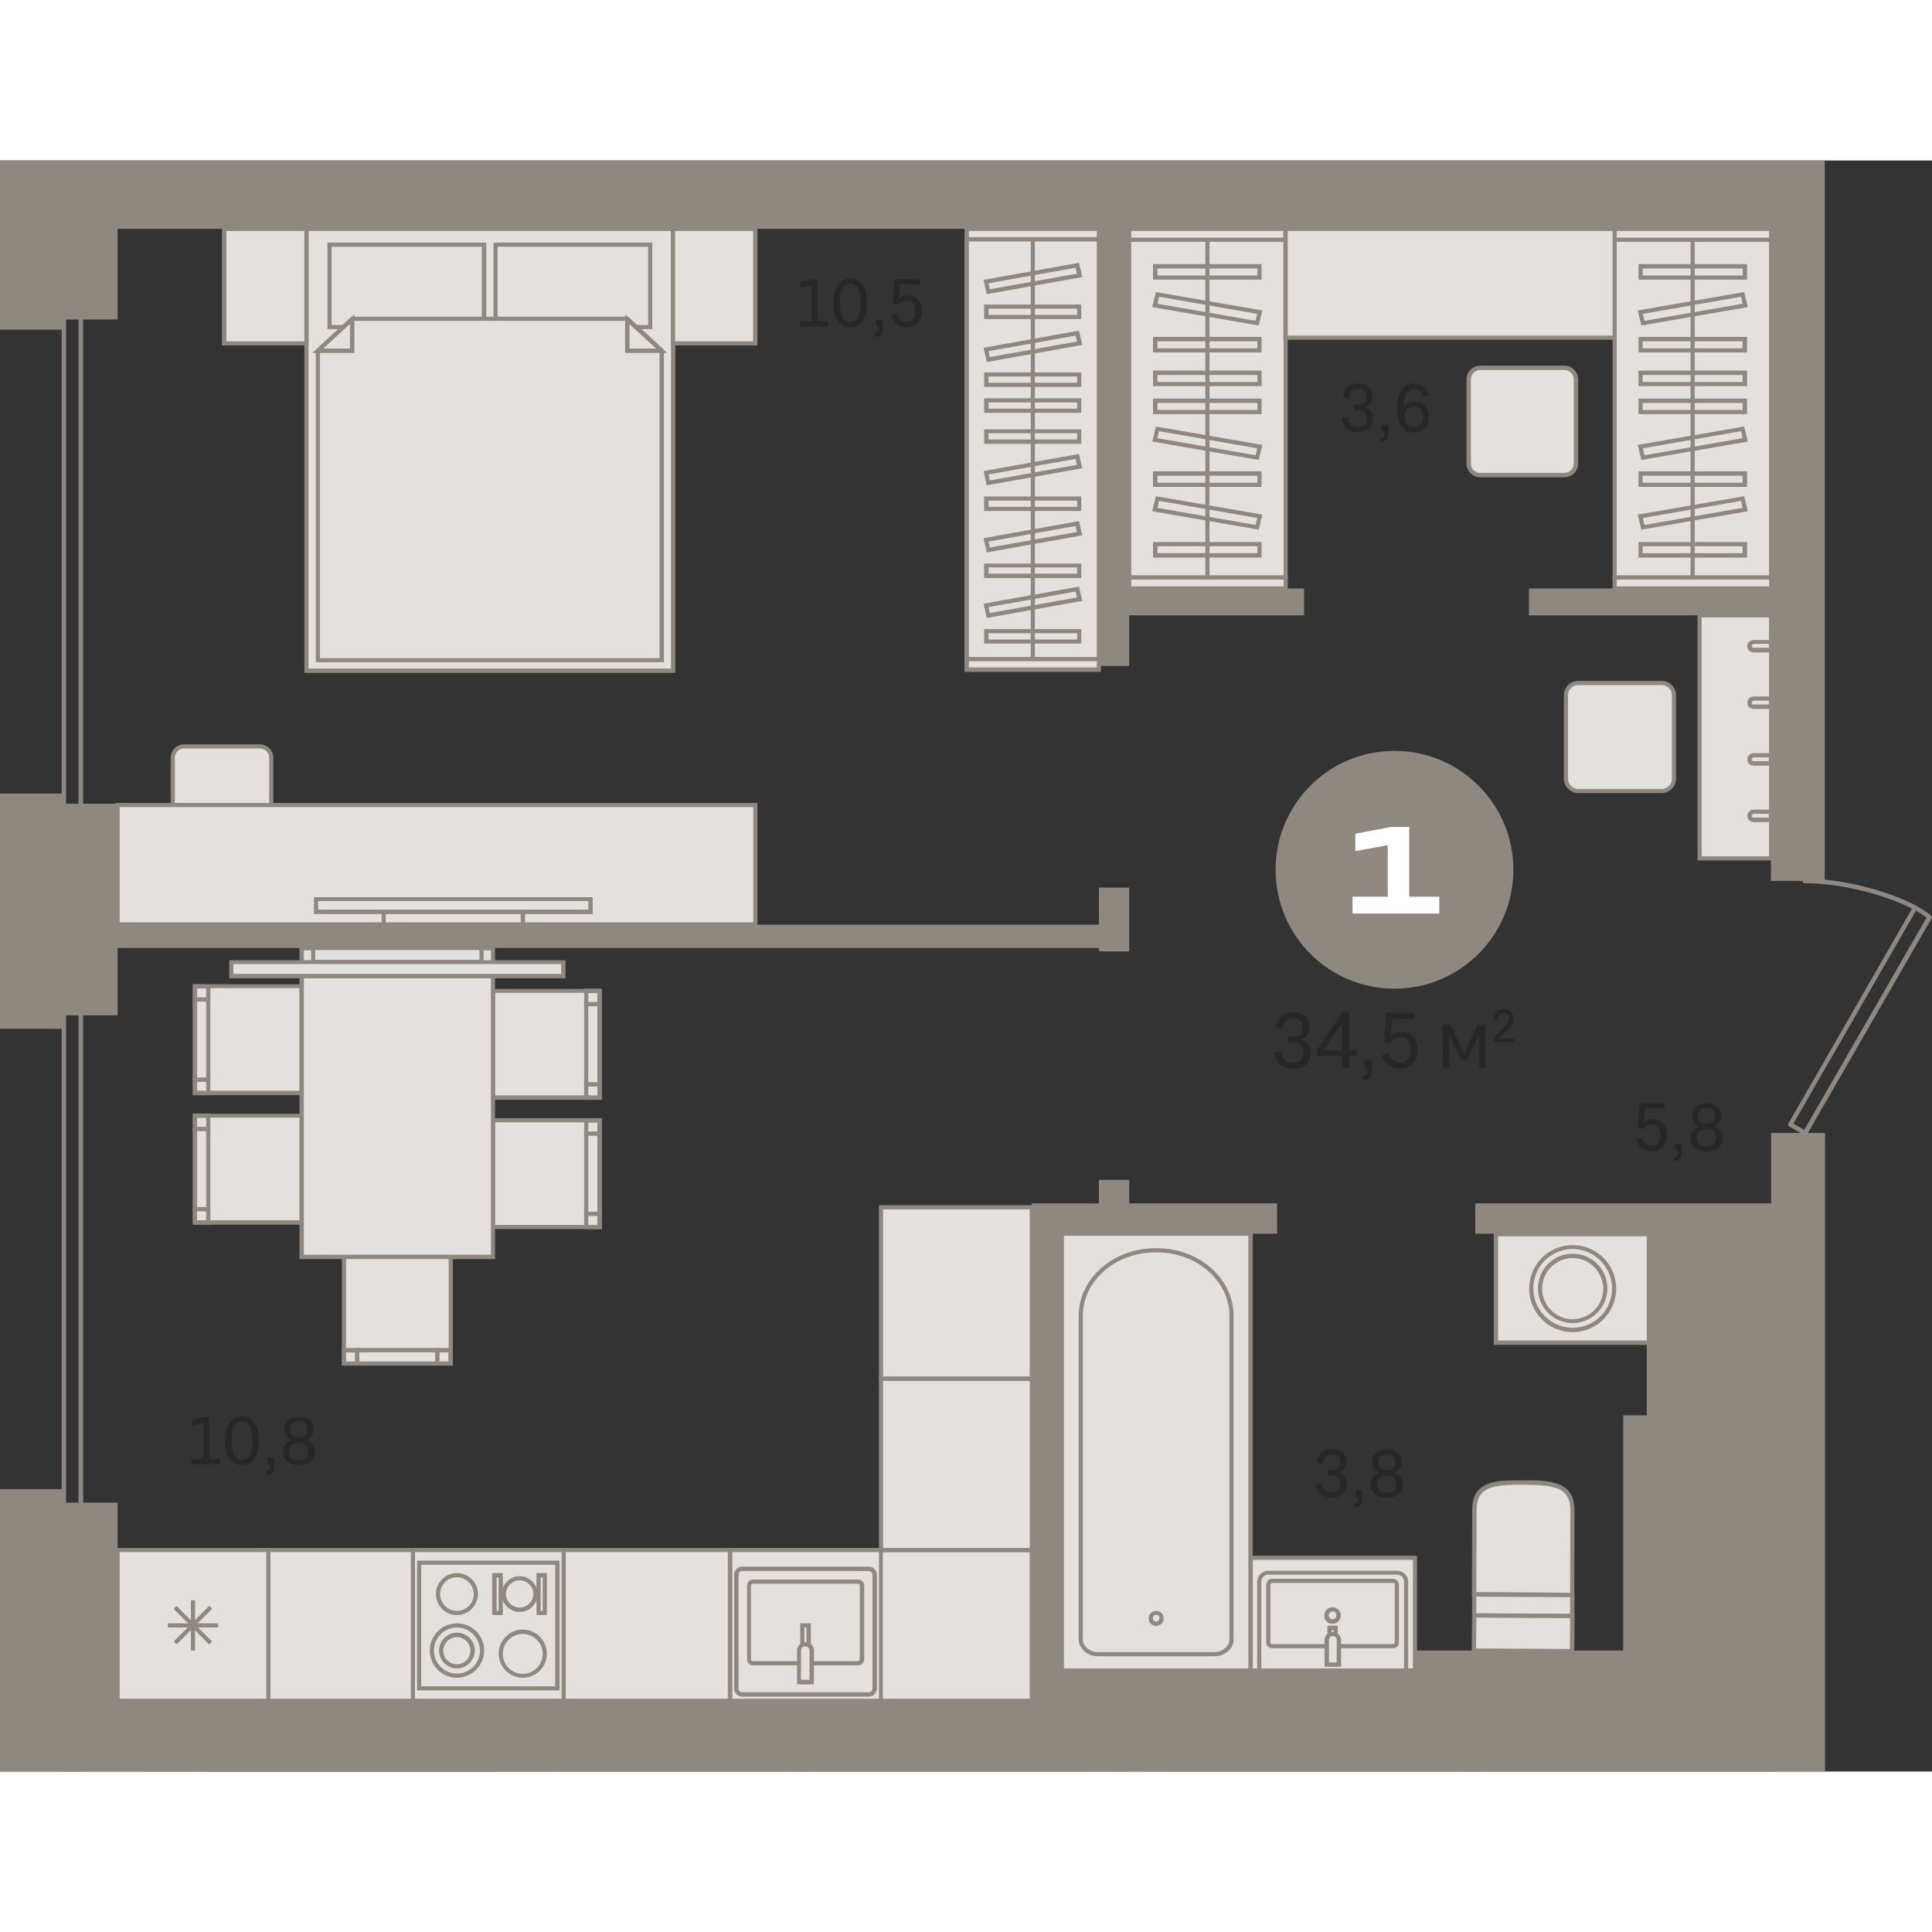 <?xml version="1.0" encoding="utf-8"?>
<!-- Generator: Adobe Illustrator 24.1.2, SVG Export Plug-In . SVG Version: 6.00 Build 0)  -->
<svg version="1.1" id="Слой_1" xmlns="http://www.w3.org/2000/svg" xmlns:xlink="http://www.w3.org/1999/xlink" x="0px" y="0px"
	 viewBox="0 0 745.8 621.9" style="enable-background:new 0 0 745.8 621.9;" xml:space="preserve" width="200" height="200">
<rect x="0" y="0" width="745.8" height="621.9" fill="#333333" stroke="none"/>
<g>
	<path style="fill-rule:evenodd;clip-rule:evenodd;fill:#E3E0DD;" d="M571.4,80.1h32.5c2.4,0,4.5,2,4.5,4.4v32.5
		c0,2.4-2,4.5-4.5,4.5h-32.5c-2.4,0-4.4-2-4.4-4.5V84.5C566.9,82.1,568.9,80.1,571.4,80.1z"/>
	<path style="fill-rule:evenodd;clip-rule:evenodd;fill:#8F8880;" d="M571.4,80.9c-2,0-3.6,1.6-3.6,3.6v32.5c0,2,1.6,3.6,3.6,3.6
		h32.5c2,0,3.6-1.6,3.6-3.6V84.5c0-2-1.6-3.6-3.6-3.6H571.4L571.4,80.9z M603.9,122.3h-32.5c-2.9,0-5.3-2.4-5.3-5.3V84.5
		c0-2.9,2.4-5.3,5.3-5.3h32.5c2.9,0,5.3,2.4,5.3,5.3v32.5C609.2,120,606.8,122.3,603.9,122.3z"/>
	<path style="fill-rule:evenodd;clip-rule:evenodd;fill:#E3E0DD;" d="M641.5,201.7h-32.3c-2.6,0-4.7,2.1-4.7,4.7v32.3
		c0,2.6,2.1,4.7,4.7,4.7h32.3c2.6,0,4.7-2.1,4.7-4.7v-32.3C646.2,203.8,644.1,201.7,641.5,201.7z"/>
	<path style="fill-rule:evenodd;clip-rule:evenodd;fill:#8F8880;" d="M609.2,202.5c-2.1,0-3.9,1.7-3.9,3.9v32.3
		c0,2.1,1.7,3.9,3.9,3.9h32.3c2.1,0,3.9-1.7,3.9-3.9v-32.3c0-2.1-1.7-3.9-3.9-3.9H609.2L609.2,202.5z M641.5,244.2h-32.3
		c-3,0-5.5-2.5-5.5-5.5v-32.3c0-3,2.5-5.5,5.5-5.5h32.3c3,0,5.5,2.5,5.5,5.5v32.3C647,241.7,644.5,244.2,641.5,244.2z"/>
	<rect x="482.7" y="539.4" style="fill-rule:evenodd;clip-rule:evenodd;fill:#E3E0DD;" width="63.4" height="43.6"/>
	<path style="fill-rule:evenodd;clip-rule:evenodd;fill:#8F8880;" d="M483.6,582.1h61.8v-41.9h-61.8V582.1L483.6,582.1z M547,583.8
		h-65v-45.2h65V583.8z"/>
	<path style="fill-rule:evenodd;clip-rule:evenodd;fill:#8F8880;" d="M692.3,371.8l4.2,2.4l47.2-81.9c-1.1-0.9-2.5-1.8-4.1-2.7
		L692.3,371.8L692.3,371.8z M696.9,376.3c-0.1,0-0.3,0-0.4-0.1l-5.8-3.3c-0.2-0.1-0.4-0.3-0.4-0.5c-0.1-0.2,0-0.5,0.1-0.7l47.7-82.9
		c-10.1-5.2-27-9.8-41.4-9.8c-0.5,0-0.9-0.4-0.9-0.9c0-0.5,0.4-0.9,0.9-0.9h0c14.9,0,32.6,5,42.9,10.4c0.1,0,0.1,0,0.1,0.1
		c0,0,0.1,0,0.1,0.1c2.3,1.2,4.2,2.5,5.6,3.7c0.3,0.3,0.4,0.7,0.2,1.1l-48,83.3C697.5,376.1,697.2,376.3,696.9,376.3z"/>
	<path style="fill-rule:evenodd;clip-rule:evenodd;fill:#E3E0DD;" d="M606.9,553.7l-37.8-0.2l0.1-32.6c0-10.3,8.4-10.6,18.8-10.5
		l0.4,0c10.3,0,18.7,0.3,18.7,10.7L606.9,553.7z"/>
	<path style="fill-rule:evenodd;clip-rule:evenodd;fill:#8F8880;" d="M569.9,552.7l36.2,0.2l0.1-31.8c0-9.1-6.7-9.8-17.9-9.9H588
		c-5.4,0-9.8,0.1-13,1.3c-3.4,1.4-5,4-5,8.4L569.9,552.7L569.9,552.7z M607.7,554.5l-39.5-0.2l0.1-33.5c0-5.1,2-8.3,6-9.9
		c3.4-1.4,8-1.4,13.6-1.4h0.4c9.6,0,19.5,0.1,19.5,11.5L607.7,554.5z"/>
	
		<rect x="577.2" y="545.5" transform="matrix(4.286985e-03 -1 1 4.286985e-03 21.018 1149.987)" style="fill-rule:evenodd;clip-rule:evenodd;fill:#E3E0DD;" width="21.6" height="37.8"/>
	<path style="fill-rule:evenodd;clip-rule:evenodd;fill:#8F8880;" d="M569.8,574.4l36.2,0.2l0.1-20l-36.2-0.2L569.8,574.4
		L569.8,574.4z M607.7,576.1l-39.5-0.2l0.1-23.2l39.5,0.2L607.7,576.1z"/>
	
		<rect x="581.2" y="549.6" transform="matrix(4.255269e-03 -1 1 4.255269e-03 16.966 1154.025)" style="fill-rule:evenodd;clip-rule:evenodd;fill:#E3E0DD;" width="13.5" height="37.8"/>
	<path style="fill-rule:evenodd;clip-rule:evenodd;fill:#8F8880;" d="M569.8,574.4l36.2,0.2l0.1-11.9l-36.2-0.2L569.8,574.4
		L569.8,574.4z M607.7,576.1l-39.5-0.2l0.1-15.1l39.5,0.2L607.7,576.1z"/>
	<path style="fill-rule:evenodd;clip-rule:evenodd;fill:#E3E0DD;" d="M489.6,545.2h49.7c1.9,0,3.5,1.6,3.5,3.5V583h-56.7v-34.3
		C486.1,546.7,487.7,545.2,489.6,545.2z"/>
	<path style="fill-rule:evenodd;clip-rule:evenodd;fill:#8F8880;" d="M486.9,582.1H542v-33.5c0-1.5-1.2-2.7-2.7-2.7h-49.7
		c-1.5,0-2.7,1.2-2.7,2.7V582.1L486.9,582.1z M543.6,583.8h-58.3v-35.1c0-2.4,1.9-4.3,4.3-4.3h49.7c2.4,0,4.3,1.9,4.3,4.3V583.8z"/>
	<path style="fill-rule:evenodd;clip-rule:evenodd;fill:#E3E0DD;" d="M537.8,573.5H491c-0.8,0-1.4-0.7-1.4-1.5v-22.2
		c0-0.8,0.6-1.5,1.4-1.5h46.8c0.8,0,1.4,0.7,1.4,1.5V572C539.2,572.8,538.6,573.5,537.8,573.5z"/>
	<path style="fill-rule:evenodd;clip-rule:evenodd;fill:#8F8880;" d="M491,549.2c-0.3,0-0.6,0.3-0.6,0.7V572c0,0.4,0.3,0.7,0.6,0.7
		h46.8c0.3,0,0.6-0.3,0.6-0.7v-22.2c0-0.4-0.3-0.7-0.6-0.7H491L491,549.2z M537.8,574.3H491c-1.2,0-2.2-1-2.2-2.3v-22.2
		c0-1.3,1-2.3,2.2-2.3h46.8c1.2,0,2.2,1,2.2,2.3V572C540.1,573.3,539.1,574.3,537.8,574.3z"/>
	<rect x="513.3" y="566.4" style="fill-rule:evenodd;clip-rule:evenodd;fill:#E3E0DD;" width="2.4" height="14.2"/>
	<path style="fill-rule:evenodd;clip-rule:evenodd;fill:#8F8880;" d="M514.1,579.8h0.7v-12.5h-0.7V579.8L514.1,579.8z M516.4,581.4
		h-4v-15.8h4V581.4z"/>
	<path style="fill-rule:evenodd;clip-rule:evenodd;fill:#E3E0DD;" d="M514.5,568.8L514.5,568.8c-1.3,0-2.4,1-2.4,2.3v9.5h4.7v-9.5
		C516.8,569.8,515.8,568.8,514.5,568.8z"/>
	<path style="fill-rule:evenodd;clip-rule:evenodd;fill:#8F8880;" d="M512.9,579.8h3.1v-8.7c0-0.8-0.7-1.5-1.5-1.5h0
		c-0.8,0-1.5,0.7-1.5,1.5V579.8L512.9,579.8z M517.6,581.4h-6.3v-10.3c0-1.7,1.4-3.1,3.2-3.1h0c1.7,0,3.2,1.4,3.2,3.1V581.4z"/>
	<path style="fill-rule:evenodd;clip-rule:evenodd;fill:#E3E0DD;" d="M512.1,561.7c0-1.3,1.1-2.4,2.4-2.4c1.3,0,2.4,1.1,2.4,2.4
		c0,1.3-1.1,2.4-2.4,2.4C513.1,564.1,512.1,563,512.1,561.7z"/>
	<path style="fill-rule:evenodd;clip-rule:evenodd;fill:#8F8880;" d="M514.4,560.1c-0.9,0-1.5,0.7-1.5,1.5c0,0.9,0.7,1.5,1.5,1.5
		c0.9,0,1.5-0.7,1.5-1.5C516,560.8,515.3,560.1,514.4,560.1L514.4,560.1z M514.4,564.9c-1.8,0-3.2-1.4-3.2-3.2
		c0-1.8,1.4-3.2,3.2-3.2c1.8,0,3.2,1.4,3.2,3.2C517.6,563.4,516.2,564.9,514.4,564.9z"/>
	<rect x="409.9" y="414.3" style="fill-rule:evenodd;clip-rule:evenodd;fill:#E3E0DD;" width="72.8" height="168.6"/>
	<path style="fill-rule:evenodd;clip-rule:evenodd;fill:#8F8880;" d="M410.7,582.1h71.2v-167h-71.2V582.1L410.7,582.1z M483.6,583.8
		h-74.4V413.5h74.4V583.8z"/>
	<path style="fill-rule:evenodd;clip-rule:evenodd;fill:#E3E0DD;" d="M446,420.7h0.6c15.9,0,28.8,11.3,28.8,25.3v124.8
		c0,3.2-3,5.8-6.6,5.8h-45c-3.7,0-6.6-2.6-6.6-5.8V446C417.2,432,430.1,420.7,446,420.7z"/>
	<path style="fill-rule:evenodd;clip-rule:evenodd;fill:#8F8880;" d="M446,421.5c-15.5,0-28,11-28,24.5v124.8c0,2.8,2.6,5,5.8,5h45
		c3.2,0,5.8-2.2,5.8-5V446c0-13.5-12.6-24.5-28-24.5H446L446,421.5z M468.8,577.4h-45c-4.1,0-7.4-3-7.4-6.6V446
		c0-14.4,13.3-26.1,29.6-26.1h0.6c16.3,0,29.6,11.7,29.6,26.1v124.8C476.3,574.4,472.9,577.4,468.8,577.4z"/>
	<path style="fill-rule:evenodd;clip-rule:evenodd;fill:#E3E0DD;" d="M444.2,562.7c0-1.2,1-2.1,2.1-2.1c1.2,0,2.1,1,2.1,2.1
		c0,1.2-0.9,2.1-2.1,2.1C445.2,564.8,444.2,563.9,444.2,562.7z"/>
	<path style="fill-rule:evenodd;clip-rule:evenodd;fill:#8F8880;" d="M446.3,561.4c-0.7,0-1.3,0.6-1.3,1.3c0,0.7,0.6,1.3,1.3,1.3
		c0.7,0,1.3-0.6,1.3-1.3C447.7,562,447.1,561.4,446.3,561.4L446.3,561.4z M446.3,565.7c-1.6,0-2.9-1.3-2.9-2.9
		c0-1.6,1.3-2.9,2.9-2.9s2.9,1.3,2.9,2.9C449.3,564.3,448,565.7,446.3,565.7z"/>
	<rect x="656.1" y="175.6" style="fill-rule:evenodd;clip-rule:evenodd;fill:#E3E0DD;" width="27.6" height="93.8"/>
	<path style="fill-rule:evenodd;clip-rule:evenodd;fill:#8F8880;" d="M656.9,268.6h26v-92.2h-26V268.6L656.9,268.6z M684.5,270.2
		h-29.2v-95.4h29.2V270.2z"/>
	<path style="fill-rule:evenodd;clip-rule:evenodd;fill:#E3E0DD;" d="M683.7,210.9h-6.8c-0.9,0-1.6-0.7-1.6-1.6
		c0-0.9,0.7-1.6,1.6-1.6h6.8V210.9z"/>
	<path style="fill-rule:evenodd;clip-rule:evenodd;fill:#8F8880;" d="M676.9,208.6c-0.4,0-0.7,0.3-0.7,0.7c0,0.4,0.3,0.7,0.7,0.7
		h5.9v-1.5H676.9L676.9,208.6z M684.5,211.7h-7.6c-1.3,0-2.4-1.1-2.4-2.4c0-1.3,1.1-2.4,2.4-2.4h7.6V211.7z"/>
	<path style="fill-rule:evenodd;clip-rule:evenodd;fill:#E3E0DD;" d="M683.7,232.8h-6.8c-0.9,0-1.6-0.7-1.6-1.6
		c0-0.9,0.7-1.6,1.6-1.6h6.8V232.8z"/>
	<path style="fill-rule:evenodd;clip-rule:evenodd;fill:#8F8880;" d="M676.9,230.5c-0.4,0-0.7,0.3-0.7,0.7c0,0.4,0.3,0.7,0.7,0.7
		h5.9v-1.5H676.9L676.9,230.5z M684.5,233.6h-7.6c-1.3,0-2.4-1.1-2.4-2.4c0-1.3,1.1-2.4,2.4-2.4h7.6V233.6z"/>
	<path style="fill-rule:evenodd;clip-rule:evenodd;fill:#E3E0DD;" d="M683.7,254.6h-6.8c-0.9,0-1.6-0.7-1.6-1.6
		c0-0.9,0.7-1.6,1.6-1.6h6.8V254.6z"/>
	<path style="fill-rule:evenodd;clip-rule:evenodd;fill:#8F8880;" d="M676.9,252.3c-0.4,0-0.7,0.3-0.7,0.7c0,0.4,0.3,0.7,0.7,0.7
		h5.9v-1.5H676.9L676.9,252.3z M684.5,255.4h-7.6c-1.3,0-2.4-1.1-2.4-2.4c0-1.3,1.1-2.4,2.4-2.4h7.6V255.4z"/>
	<path style="fill-rule:evenodd;clip-rule:evenodd;fill:#E3E0DD;" d="M683.7,189h-6.8c-0.9,0-1.6-0.7-1.6-1.6c0-0.9,0.7-1.6,1.6-1.6
		h6.8V189z"/>
	<path style="fill-rule:evenodd;clip-rule:evenodd;fill:#8F8880;" d="M676.9,186.7c-0.4,0-0.7,0.3-0.7,0.7c0,0.4,0.3,0.7,0.7,0.7
		h5.9v-1.5H676.9L676.9,186.7z M684.5,189.9h-7.6c-1.3,0-2.4-1.1-2.4-2.4c0-1.3,1.1-2.4,2.4-2.4h7.6V189.9z"/>
	<rect x="98.7" y="536.4" style="fill-rule:evenodd;clip-rule:evenodd;fill:#E3E0DD;" width="183.2" height="58.2"/>
	<path style="fill-rule:evenodd;clip-rule:evenodd;fill:#8F8880;" d="M99.5,593.8H281v-56.6H99.5V593.8L99.5,593.8z M282.7,595.4
		H97.9v-59.8h184.8V595.4z"/>
	<rect x="281.8" y="536.4" style="fill-rule:evenodd;clip-rule:evenodd;fill:#E3E0DD;" width="116.4" height="58.2"/>
	<path style="fill-rule:evenodd;clip-rule:evenodd;fill:#8F8880;" d="M282.7,593.8h114.8v-56.6H282.7V593.8L282.7,593.8z
		 M399.1,595.4H281v-59.8h118V595.4z"/>
	<rect x="340.1" y="470.2" style="fill-rule:evenodd;clip-rule:evenodd;fill:#E3E0DD;" width="58.2" height="66.2"/>
	<path style="fill-rule:evenodd;clip-rule:evenodd;fill:#8F8880;" d="M340.9,535.6h56.6v-64.5h-56.6V535.6L340.9,535.6z
		 M399.1,537.2h-59.8v-67.8h59.8V537.2z"/>
	<rect x="340.1" y="404.1" style="fill-rule:evenodd;clip-rule:evenodd;fill:#E3E0DD;" width="58.2" height="66.2"/>
	<path style="fill-rule:evenodd;clip-rule:evenodd;fill:#8F8880;" d="M340.9,469.4h56.6v-64.5h-56.6V469.4L340.9,469.4z
		 M399.1,471.1h-59.8v-67.8h59.8V471.1z"/>
	<rect x="281.8" y="536.4" style="fill-rule:evenodd;clip-rule:evenodd;fill:#E3E0DD;" width="58.2" height="58.2"/>
	<path style="fill-rule:evenodd;clip-rule:evenodd;fill:#8F8880;" d="M282.7,593.8h56.6v-56.6h-56.6V593.8L282.7,593.8z
		 M340.9,595.4H281v-59.8h59.8V595.4z"/>
	<path style="fill-rule:evenodd;clip-rule:evenodd;fill:#E3E0DD;" d="M335.4,543.7h-48.9c-1.2,0-2.2,1-2.2,2.2v44
		c0,1.2,1,2.2,2.2,2.2h48.9c1.2,0,2.2-1,2.2-2.2v-44C337.6,544.7,336.6,543.7,335.4,543.7z"/>
	<path style="fill-rule:evenodd;clip-rule:evenodd;fill:#8F8880;" d="M286.5,544.5c-0.8,0-1.4,0.6-1.4,1.4v44c0,0.8,0.6,1.4,1.4,1.4
		h48.9c0.8,0,1.4-0.6,1.4-1.4v-44c0-0.8-0.6-1.4-1.4-1.4H286.5L286.5,544.5z M335.4,593h-48.9c-1.7,0-3.1-1.4-3.1-3.1v-44
		c0-1.7,1.4-3.1,3.1-3.1h48.9c1.7,0,3.1,1.4,3.1,3.1v44C338.4,591.6,337.1,593,335.4,593z"/>
	<path style="fill-rule:evenodd;clip-rule:evenodd;fill:#E3E0DD;" d="M331.3,580.1h-40.6c-0.8,0-1.5-0.7-1.5-1.5v-28.5
		c0-0.8,0.7-1.5,1.5-1.5h40.6c0.8,0,1.5,0.7,1.5,1.5v28.5C332.8,579.4,332.1,580.1,331.3,580.1z"/>
	<path style="fill-rule:evenodd;clip-rule:evenodd;fill:#8F8880;" d="M290.6,549.4c-0.4,0-0.7,0.3-0.7,0.7v28.5
		c0,0.4,0.3,0.7,0.7,0.7h40.6c0.4,0,0.7-0.3,0.7-0.7v-28.5c0-0.4-0.3-0.7-0.7-0.7H290.6L290.6,549.4z M331.3,580.9h-40.6
		c-1.3,0-2.3-1-2.3-2.3v-28.5c0-1.3,1-2.3,2.3-2.3h40.6c1.3,0,2.3,1,2.3,2.3v28.5C333.6,579.8,332.5,580.9,331.3,580.9z"/>
	<rect x="309.7" y="565.5" style="fill-rule:evenodd;clip-rule:evenodd;fill:#E3E0DD;" width="2.4" height="21.8"/>
	<path style="fill-rule:evenodd;clip-rule:evenodd;fill:#8F8880;" d="M310.5,586.5h0.8v-20.2h-0.8V586.5L310.5,586.5z M313,588.2
		h-4.1v-23.5h4.1V588.2z"/>
	<path style="fill-rule:evenodd;clip-rule:evenodd;fill:#E3E0DD;" d="M311,572.8L311,572.8c-1.4,0-2.5,1.1-2.5,2.4v12.1h4.9v-12.1
		C313.4,573.9,312.3,572.8,311,572.8z"/>
	<path style="fill-rule:evenodd;clip-rule:evenodd;fill:#8F8880;" d="M309.3,586.5h3.2v-11.3c0-0.9-0.7-1.6-1.6-1.6h-0.1
		c-0.9,0-1.6,0.7-1.6,1.6V586.5L309.3,586.5z M314.2,588.2h-6.5v-13c0-1.8,1.4-3.2,3.2-3.2h0.1c1.8,0,3.2,1.4,3.2,3.2V588.2z"/>
	<rect x="159.4" y="536.4" style="fill-rule:evenodd;clip-rule:evenodd;fill:#E3E0DD;" width="58.2" height="58.2"/>
	<path style="fill-rule:evenodd;clip-rule:evenodd;fill:#8F8880;" d="M160.2,593.8h56.6v-56.6h-56.6V593.8L160.2,593.8z
		 M218.4,595.4h-59.8v-59.8h59.8V595.4z"/>
	<rect x="161.8" y="541.3" style="fill-rule:evenodd;clip-rule:evenodd;fill:#E3E0DD;" width="53.4" height="48.5"/>
	<path style="fill-rule:evenodd;clip-rule:evenodd;fill:#8F8880;" d="M162.6,589h51.7v-46.9h-51.7V589L162.6,589z M216,590.6h-55
		v-50.1h55V590.6z"/>
	<path style="fill-rule:evenodd;clip-rule:evenodd;fill:#E3E0DD;" d="M186.1,575.2c0-5.4-4.3-9.7-9.7-9.7c-5.4,0-9.7,4.3-9.7,9.7
		c0,5.4,4.3,9.7,9.7,9.7C181.7,584.9,186.1,580.6,186.1,575.2z"/>
	<path style="fill-rule:evenodd;clip-rule:evenodd;fill:#8F8880;" d="M176.4,566.3c-4.9,0-8.9,4-8.9,8.9c0,4.9,4,8.9,8.9,8.9
		c4.9,0,8.9-4,8.9-8.9C185.2,570.3,181.3,566.3,176.4,566.3L176.4,566.3z M176.4,585.7c-5.8,0-10.5-4.7-10.5-10.5
		c0-5.8,4.7-10.5,10.5-10.5c5.8,0,10.5,4.7,10.5,10.5C186.9,581,182.1,585.7,176.4,585.7z"/>
	<path style="fill-rule:evenodd;clip-rule:evenodd;fill:#E3E0DD;" d="M182.4,575.2c0-3.3-2.7-6.1-6.1-6.1c-3.3,0-6.1,2.7-6.1,6.1
		c0,3.3,2.7,6.1,6.1,6.1C179.7,581.3,182.4,578.6,182.4,575.2z"/>
	<path style="fill-rule:evenodd;clip-rule:evenodd;fill:#8F8880;" d="M176.4,570c-2.9,0-5.3,2.4-5.3,5.3c0,2.9,2.4,5.2,5.3,5.2
		c2.9,0,5.2-2.4,5.2-5.2C181.6,572.3,179.2,570,176.4,570L176.4,570z M176.4,582.1c-3.8,0-6.9-3.1-6.9-6.9c0-3.8,3.1-6.9,6.9-6.9
		c3.8,0,6.9,3.1,6.9,6.9C183.2,579,180.1,582.1,176.4,582.1z"/>
	<path style="fill-rule:evenodd;clip-rule:evenodd;fill:#E3E0DD;" d="M210.3,576.4c0-4.7-3.8-8.5-8.5-8.5c-4.7,0-8.5,3.8-8.5,8.5
		c0,4.7,3.8,8.5,8.5,8.5C206.5,584.9,210.3,581.1,210.3,576.4z"/>
	<path style="fill-rule:evenodd;clip-rule:evenodd;fill:#8F8880;" d="M201.8,568.8c-4.2,0-7.7,3.4-7.7,7.7c0,4.2,3.4,7.7,7.7,7.7
		c4.2,0,7.7-3.4,7.7-7.7C209.5,572.2,206,568.8,201.8,568.8L201.8,568.8z M201.8,585.7c-5.1,0-9.3-4.2-9.3-9.3
		c0-5.1,4.2-9.3,9.3-9.3c5.1,0,9.3,4.2,9.3,9.3C211.1,581.6,206.9,585.7,201.8,585.7z"/>
	<path style="fill-rule:evenodd;clip-rule:evenodd;fill:#E3E0DD;" d="M183.6,553.4c0-4-3.3-7.3-7.3-7.3c-4,0-7.3,3.3-7.3,7.3
		c0,4,3.3,7.3,7.3,7.3C180.4,560.7,183.6,557.4,183.6,553.4z"/>
	<path style="fill-rule:evenodd;clip-rule:evenodd;fill:#8F8880;" d="M176.4,546.9c-3.6,0-6.5,2.9-6.5,6.5c0,3.6,2.9,6.5,6.5,6.5
		c3.6,0,6.5-2.9,6.5-6.5C182.8,549.8,179.9,546.9,176.4,546.9L176.4,546.9z M176.4,561.5c-4.5,0-8.1-3.6-8.1-8.1
		c0-4.5,3.6-8.1,8.1-8.1c4.5,0,8.1,3.6,8.1,8.1C184.4,557.9,180.8,561.5,176.4,561.5z"/>
	<path style="fill-rule:evenodd;clip-rule:evenodd;fill:#E3E0DD;" d="M206.7,553.4c0-3.3-2.7-6.1-6.1-6.1c-3.3,0-6.1,2.7-6.1,6.1
		c0,3.4,2.7,6.1,6.1,6.1C204,559.5,206.7,556.7,206.7,553.4z"/>
	<path style="fill-rule:evenodd;clip-rule:evenodd;fill:#8F8880;" d="M200.6,548.1c-2.9,0-5.3,2.4-5.3,5.2c0,2.9,2.4,5.3,5.3,5.3
		c2.9,0,5.3-2.4,5.3-5.3C205.9,550.5,203.5,548.1,200.6,548.1L200.6,548.1z M200.6,560.3c-3.8,0-6.9-3.1-6.9-6.9
		c0-3.8,3.1-6.9,6.9-6.9c3.8,0,6.9,3.1,6.9,6.9C207.5,557.2,204.4,560.3,200.6,560.3z"/>
	<rect x="190.9" y="546.1" style="fill-rule:evenodd;clip-rule:evenodd;fill:#E3E0DD;" width="2.4" height="14.6"/>
	<path style="fill-rule:evenodd;clip-rule:evenodd;fill:#8F8880;" d="M191.7,559.9h0.8v-12.9h-0.8V559.9L191.7,559.9z M194.1,561.5
		h-4.1v-16.2h4.1V561.5z"/>
	<rect x="207.9" y="546.1" style="fill-rule:evenodd;clip-rule:evenodd;fill:#E3E0DD;" width="2.4" height="14.6"/>
	<path style="fill-rule:evenodd;clip-rule:evenodd;fill:#8F8880;" d="M208.7,559.9h0.8v-12.9h-0.8V559.9L208.7,559.9z M211.1,561.5
		h-4v-16.2h4V561.5z"/>
	<rect x="45.4" y="536.4" style="fill-rule:evenodd;clip-rule:evenodd;fill:#E3E0DD;" width="58.2" height="58.2"/>
	<path style="fill-rule:evenodd;clip-rule:evenodd;fill:#8F8880;" d="M46.2,593.8h56.6v-56.6H46.2V593.8L46.2,593.8z M104.4,595.4
		H44.6v-59.8h59.8V595.4z"/>
	<rect x="73.7" y="555.8" style="fill-rule:evenodd;clip-rule:evenodd;fill:#8F8880;" width="1.6" height="19.4"/>
	<rect x="64.8" y="564.7" style="fill-rule:evenodd;clip-rule:evenodd;fill:#8F8880;" width="19.4" height="1.6"/>
	
		<rect x="64.8" y="564.7" transform="matrix(0.706 -0.708 0.708 0.706 -378.485 218.874)" style="fill-rule:evenodd;clip-rule:evenodd;fill:#8F8880;" width="19.4" height="1.6"/>
	
		<rect x="73.7" y="555.8" transform="matrix(0.707 -0.707 0.707 0.707 -378.033 218.285)" style="fill-rule:evenodd;clip-rule:evenodd;fill:#8F8880;" width="1.6" height="19.4"/>
	<rect x="75.3" y="318.8" style="fill-rule:evenodd;clip-rule:evenodd;fill:#E3E0DD;" width="41.2" height="41.2"/>
	<path style="fill-rule:evenodd;clip-rule:evenodd;fill:#8F8880;" d="M76.1,359.1h39.6v-39.6H76.1V359.1L76.1,359.1z M117.3,360.8
		H74.5V318h42.8V360.8z"/>
	<rect x="75.3" y="354.8" style="fill-rule:evenodd;clip-rule:evenodd;fill:#E3E0DD;" width="5.1" height="5.1"/>
	<path style="fill-rule:evenodd;clip-rule:evenodd;fill:#8F8880;" d="M76.1,359.1h3.5v-3.5h-3.5V359.1L76.1,359.1z M81.2,360.8h-6.8
		V354h6.8V360.8z"/>
	<rect x="75.3" y="318.8" style="fill-rule:evenodd;clip-rule:evenodd;fill:#E3E0DD;" width="5.1" height="5.1"/>
	<path style="fill-rule:evenodd;clip-rule:evenodd;fill:#8F8880;" d="M76.1,323.1h3.5v-3.5h-3.5V323.1L76.1,323.1z M81.2,324.7h-6.8
		V318h6.8V324.7z"/>
	<rect x="75.3" y="323.9" style="fill-rule:evenodd;clip-rule:evenodd;fill:#E3E0DD;" width="5.1" height="30.9"/>
	<path style="fill-rule:evenodd;clip-rule:evenodd;fill:#8F8880;" d="M76.1,354h3.5v-29.3h-3.5V354L76.1,354z M81.2,355.6h-6.8
		v-32.5h6.8V355.6z"/>
	<rect x="190.3" y="320.6" style="fill-rule:evenodd;clip-rule:evenodd;fill:#E3E0DD;" width="41.2" height="41.2"/>
	<path style="fill-rule:evenodd;clip-rule:evenodd;fill:#8F8880;" d="M191.1,360.9h39.6v-39.6h-39.6V360.9L191.1,360.9z
		 M232.3,362.6h-42.8v-42.8h42.8V362.6z"/>
	<rect x="226.3" y="356.6" style="fill-rule:evenodd;clip-rule:evenodd;fill:#E3E0DD;" width="5.1" height="5.1"/>
	<path style="fill-rule:evenodd;clip-rule:evenodd;fill:#8F8880;" d="M227.1,360.9h3.5v-3.5h-3.5V360.9L227.1,360.9z M232.3,362.6
		h-6.8v-6.8h6.8V362.6z"/>
	<rect x="226.3" y="320.6" style="fill-rule:evenodd;clip-rule:evenodd;fill:#E3E0DD;" width="5.1" height="5.1"/>
	<path style="fill-rule:evenodd;clip-rule:evenodd;fill:#8F8880;" d="M227.1,324.9h3.5v-3.5h-3.5V324.9L227.1,324.9z M232.3,326.5
		h-6.8v-6.8h6.8V326.5z"/>
	<rect x="226.3" y="325.7" style="fill-rule:evenodd;clip-rule:evenodd;fill:#E3E0DD;" width="5.1" height="30.9"/>
	<path style="fill-rule:evenodd;clip-rule:evenodd;fill:#8F8880;" d="M227.1,355.8h3.5v-29.3h-3.5V355.8L227.1,355.8z M232.3,357.4
		h-6.8v-32.5h6.8V357.4z"/>
	<rect x="75.3" y="368.8" style="fill-rule:evenodd;clip-rule:evenodd;fill:#E3E0DD;" width="41.2" height="41.2"/>
	<path style="fill-rule:evenodd;clip-rule:evenodd;fill:#8F8880;" d="M76.1,409.1h39.6v-39.6H76.1V409.1L76.1,409.1z M117.3,410.8
		H74.5v-42.8h42.8V410.8z"/>
	<rect x="75.3" y="404.8" style="fill-rule:evenodd;clip-rule:evenodd;fill:#E3E0DD;" width="5.1" height="5.1"/>
	<path style="fill-rule:evenodd;clip-rule:evenodd;fill:#8F8880;" d="M76.1,409.1h3.5v-3.5h-3.5V409.1L76.1,409.1z M81.2,410.8h-6.8
		V404h6.8V410.8z"/>
	<rect x="75.3" y="368.8" style="fill-rule:evenodd;clip-rule:evenodd;fill:#E3E0DD;" width="5.1" height="5.1"/>
	<path style="fill-rule:evenodd;clip-rule:evenodd;fill:#8F8880;" d="M76.1,373.1h3.5v-3.5h-3.5V373.1L76.1,373.1z M81.2,374.7h-6.8
		v-6.8h6.8V374.7z"/>
	<rect x="75.3" y="373.9" style="fill-rule:evenodd;clip-rule:evenodd;fill:#E3E0DD;" width="5.1" height="30.9"/>
	<path style="fill-rule:evenodd;clip-rule:evenodd;fill:#8F8880;" d="M76.1,404h3.5v-29.3h-3.5V404L76.1,404z M81.2,405.6h-6.8
		v-32.5h6.8V405.6z"/>
	<rect x="190.3" y="370.5" style="fill-rule:evenodd;clip-rule:evenodd;fill:#E3E0DD;" width="41.2" height="41.2"/>
	<path style="fill-rule:evenodd;clip-rule:evenodd;fill:#8F8880;" d="M191.1,410.9h39.6v-39.6h-39.6V410.9L191.1,410.9z
		 M232.3,412.5h-42.8v-42.8h42.8V412.5z"/>
	<rect x="226.3" y="406.6" style="fill-rule:evenodd;clip-rule:evenodd;fill:#E3E0DD;" width="5.1" height="5.1"/>
	<path style="fill-rule:evenodd;clip-rule:evenodd;fill:#8F8880;" d="M227.1,410.9h3.5v-3.5h-3.5V410.9L227.1,410.9z M232.3,412.5
		h-6.8v-6.8h6.8V412.5z"/>
	<rect x="226.3" y="370.5" style="fill-rule:evenodd;clip-rule:evenodd;fill:#E3E0DD;" width="5.1" height="5.1"/>
	<path style="fill-rule:evenodd;clip-rule:evenodd;fill:#8F8880;" d="M227.1,374.9h3.5v-3.5h-3.5V374.9L227.1,374.9z M232.3,376.5
		h-6.8v-6.8h6.8V376.5z"/>
	<rect x="226.3" y="375.7" style="fill-rule:evenodd;clip-rule:evenodd;fill:#E3E0DD;" width="5.1" height="30.9"/>
	<path style="fill-rule:evenodd;clip-rule:evenodd;fill:#8F8880;" d="M227.1,405.8h3.5v-29.3h-3.5V405.8L227.1,405.8z M232.3,407.4
		h-6.8v-32.5h6.8V407.4z"/>
	<rect x="132.8" y="423.2" style="fill-rule:evenodd;clip-rule:evenodd;fill:#E3E0DD;" width="41.2" height="41.2"/>
	<path style="fill-rule:evenodd;clip-rule:evenodd;fill:#8F8880;" d="M133.6,463.6h39.6v-39.6h-39.6V463.6L133.6,463.6z
		 M174.8,465.2H132v-42.8h42.8V465.2z"/>
	<rect x="168.8" y="459.3" style="fill-rule:evenodd;clip-rule:evenodd;fill:#E3E0DD;" width="5.1" height="5.1"/>
	<path style="fill-rule:evenodd;clip-rule:evenodd;fill:#8F8880;" d="M169.6,463.6h3.5v-3.5h-3.5V463.6L169.6,463.6z M174.8,465.2
		H168v-6.8h6.8V465.2z"/>
	<rect x="132.8" y="459.3" style="fill-rule:evenodd;clip-rule:evenodd;fill:#E3E0DD;" width="5.1" height="5.1"/>
	<path style="fill-rule:evenodd;clip-rule:evenodd;fill:#8F8880;" d="M133.6,463.6h3.5v-3.5h-3.5V463.6L133.6,463.6z M138.7,465.2
		H132v-6.8h6.8V465.2z"/>
	<rect x="137.9" y="459.3" style="fill-rule:evenodd;clip-rule:evenodd;fill:#E3E0DD;" width="30.9" height="5.1"/>
	<path style="fill-rule:evenodd;clip-rule:evenodd;fill:#8F8880;" d="M138.7,463.6H168v-3.5h-29.3V463.6L138.7,463.6z M169.6,465.2
		h-32.5v-6.8h32.5V465.2z"/>
	<rect x="116.5" y="304" style="fill-rule:evenodd;clip-rule:evenodd;fill:#E3E0DD;" width="73.8" height="119.2"/>
	<path style="fill-rule:evenodd;clip-rule:evenodd;fill:#8F8880;" d="M117.3,422.4h72.2V304.9h-72.2V422.4L117.3,422.4z
		 M191.1,424.1h-75.5V303.2h75.5V424.1z"/>
	<rect x="56.9" y="621.9" style="fill-rule:evenodd;clip-rule:evenodd;fill:#E3E0DD;" width="78" height="0"/>
	<rect x="56.1" y="621.1" style="fill-rule:evenodd;clip-rule:evenodd;fill:#8F8880;" width="79.6" height="0.8"/>
	<rect x="134.9" y="621.9" style="fill-rule:evenodd;clip-rule:evenodd;fill:#E3E0DD;" width="78" height="0"/>
	<rect x="134.1" y="621.1" style="fill-rule:evenodd;clip-rule:evenodd;fill:#8F8880;" width="79.6" height="0.8"/>
	<rect x="79.9" y="621.9" style="fill-rule:evenodd;clip-rule:evenodd;fill:#E3E0DD;" width="55" height="0"/>
	<rect x="79.1" y="621.1" style="fill-rule:evenodd;clip-rule:evenodd;fill:#8F8880;" width="56.6" height="0.8"/>
	<rect x="134.9" y="621.9" style="fill-rule:evenodd;clip-rule:evenodd;fill:#E3E0DD;" width="55" height="0"/>
	<rect x="134.1" y="621.1" style="fill-rule:evenodd;clip-rule:evenodd;fill:#8F8880;" width="56.6" height="0.8"/>
	<rect x="623.3" y="30.6" style="fill-rule:evenodd;clip-rule:evenodd;fill:#E3E0DD;" width="60.4" height="130.4"/>
	<path style="fill-rule:evenodd;clip-rule:evenodd;fill:#8F8880;" d="M624.1,160.2h58.8V31.4h-58.8V160.2L624.1,160.2z M684.5,161.8
		h-62v-132h62V161.8z"/>
	<rect x="435.9" y="30.6" style="fill-rule:evenodd;clip-rule:evenodd;fill:#E3E0DD;" width="60.4" height="130.4"/>
	<path style="fill-rule:evenodd;clip-rule:evenodd;fill:#8F8880;" d="M436.7,160.2h58.8V31.4h-58.8V160.2L436.7,160.2z M497.1,161.8
		h-62v-132h62V161.8z"/>
	<rect x="623.3" y="161" style="fill-rule:evenodd;clip-rule:evenodd;fill:#E3E0DD;" width="60.4" height="4.2"/>
	<path style="fill-rule:evenodd;clip-rule:evenodd;fill:#8F8880;" d="M624.1,164.4h58.8v-2.6h-58.8V164.4L624.1,164.4z M684.5,166
		h-62v-5.8h62V166z"/>
	<rect x="435.9" y="161" style="fill-rule:evenodd;clip-rule:evenodd;fill:#E3E0DD;" width="60.4" height="4.2"/>
	<path style="fill-rule:evenodd;clip-rule:evenodd;fill:#8F8880;" d="M436.7,164.4h58.8v-2.6h-58.8V164.4L436.7,164.4z M497.1,166
		h-62v-5.8h62V166z"/>
	<rect x="623.3" y="26.4" style="fill-rule:evenodd;clip-rule:evenodd;fill:#E3E0DD;" width="60.4" height="4.2"/>
	<path style="fill-rule:evenodd;clip-rule:evenodd;fill:#8F8880;" d="M624.1,29.8h58.8v-2.6h-58.8V29.8L624.1,29.8z M684.5,31.4h-62
		v-5.8h62V31.4z"/>
	<rect x="435.9" y="26.4" style="fill-rule:evenodd;clip-rule:evenodd;fill:#E3E0DD;" width="60.4" height="4.2"/>
	<path style="fill-rule:evenodd;clip-rule:evenodd;fill:#8F8880;" d="M436.7,29.8h58.8v-2.6h-58.8V29.8L436.7,29.8z M497.1,31.4h-62
		v-5.8h62V31.4z"/>
	<rect x="496.3" y="26.4" style="fill-rule:evenodd;clip-rule:evenodd;fill:#E3E0DD;" width="127" height="42"/>
	<path style="fill-rule:evenodd;clip-rule:evenodd;fill:#8F8880;" d="M497.1,67.6h125.4V27.2H497.1V67.6L497.1,67.6z M624.1,69.2
		H495.4V25.6h128.6V69.2z"/>
	<rect x="633.3" y="120.9" style="fill-rule:evenodd;clip-rule:evenodd;fill:#E3E0DD;" width="40.3" height="4.3"/>
	<path style="fill-rule:evenodd;clip-rule:evenodd;fill:#8F8880;" d="M634.1,124.4h38.6v-2.7h-38.6V124.4L634.1,124.4z M674.4,126
		h-41.9v-6h41.9V126z"/>
	<rect x="445.9" y="120.9" style="fill-rule:evenodd;clip-rule:evenodd;fill:#E3E0DD;" width="40.3" height="4.3"/>
	<path style="fill-rule:evenodd;clip-rule:evenodd;fill:#8F8880;" d="M446.8,124.4h38.6v-2.7h-38.6V124.4L446.8,124.4z M487,126
		h-41.9v-6H487V126z"/>
	<rect x="633.3" y="148.1" style="fill-rule:evenodd;clip-rule:evenodd;fill:#E3E0DD;" width="40.3" height="4.3"/>
	<path style="fill-rule:evenodd;clip-rule:evenodd;fill:#8F8880;" d="M634.1,151.6h38.6v-2.7h-38.6V151.6L634.1,151.6z M674.4,153.3
		h-41.9v-6h41.9V153.3z"/>
	<rect x="445.9" y="148.1" style="fill-rule:evenodd;clip-rule:evenodd;fill:#E3E0DD;" width="40.3" height="4.3"/>
	<path style="fill-rule:evenodd;clip-rule:evenodd;fill:#8F8880;" d="M446.8,151.6h38.6v-2.7h-38.6V151.6L446.8,151.6z M487,153.3
		h-41.9v-6H487V153.3z"/>
	<rect x="633.3" y="92.8" style="fill-rule:evenodd;clip-rule:evenodd;fill:#E3E0DD;" width="40.3" height="4.3"/>
	<path style="fill-rule:evenodd;clip-rule:evenodd;fill:#8F8880;" d="M634.1,96.3h38.6v-2.7h-38.6V96.3L634.1,96.3z M674.4,97.9
		h-41.9v-6h41.9V97.9z"/>
	<rect x="445.9" y="92.8" style="fill-rule:evenodd;clip-rule:evenodd;fill:#E3E0DD;" width="40.3" height="4.3"/>
	<path style="fill-rule:evenodd;clip-rule:evenodd;fill:#8F8880;" d="M446.8,96.3h38.6v-2.7h-38.6V96.3L446.8,96.3z M487,97.9h-41.9
		v-6H487V97.9z"/>
	<rect x="633.3" y="81.9" style="fill-rule:evenodd;clip-rule:evenodd;fill:#E3E0DD;" width="40.3" height="4.3"/>
	<path style="fill-rule:evenodd;clip-rule:evenodd;fill:#8F8880;" d="M634.1,85.5h38.6v-2.7h-38.6V85.5L634.1,85.5z M674.4,87.1
		h-41.9v-6h41.9V87.1z"/>
	<rect x="445.9" y="81.9" style="fill-rule:evenodd;clip-rule:evenodd;fill:#E3E0DD;" width="40.3" height="4.3"/>
	<path style="fill-rule:evenodd;clip-rule:evenodd;fill:#8F8880;" d="M446.8,85.5h38.6v-2.7h-38.6V85.5L446.8,85.5z M487,87.1h-41.9
		v-6H487V87.1z"/>
	<rect x="633.3" y="40.8" style="fill-rule:evenodd;clip-rule:evenodd;fill:#E3E0DD;" width="40.3" height="4.3"/>
	<path style="fill-rule:evenodd;clip-rule:evenodd;fill:#8F8880;" d="M634.1,44.4h38.6v-2.7h-38.6V44.4L634.1,44.4z M674.4,46h-41.9
		v-6h41.9V46z"/>
	<rect x="445.9" y="40.8" style="fill-rule:evenodd;clip-rule:evenodd;fill:#E3E0DD;" width="40.3" height="4.3"/>
	<path style="fill-rule:evenodd;clip-rule:evenodd;fill:#8F8880;" d="M446.8,44.4h38.6v-2.7h-38.6V44.4L446.8,44.4z M487,46h-41.9
		v-6H487V46z"/>
	<rect x="633.3" y="69" style="fill-rule:evenodd;clip-rule:evenodd;fill:#E3E0DD;" width="40.3" height="4.3"/>
	<path style="fill-rule:evenodd;clip-rule:evenodd;fill:#8F8880;" d="M634.1,72.5h38.6v-2.7h-38.6V72.5L634.1,72.5z M674.4,74.1
		h-41.9v-6h41.9V74.1z"/>
	<rect x="445.9" y="69" style="fill-rule:evenodd;clip-rule:evenodd;fill:#E3E0DD;" width="40.3" height="4.3"/>
	<path style="fill-rule:evenodd;clip-rule:evenodd;fill:#8F8880;" d="M446.8,72.5h38.6v-2.7h-38.6V72.5L446.8,72.5z M487,74.1h-41.9
		v-6H487V74.1z"/>
	<polygon style="fill-rule:evenodd;clip-rule:evenodd;fill:#E3E0DD;" points="633.2,137.3 634.2,141.6 673.7,134.7 672.7,130.5 	"/>
	<path style="fill-rule:evenodd;clip-rule:evenodd;fill:#8F8880;" d="M634.2,138l0.6,2.7l37.9-6.6l-0.6-2.7L634.2,138L634.2,138z
		 M633.6,142.5l-1.4-5.8l41.1-7.1l1.4,5.8L633.6,142.5z"/>
	<polygon style="fill-rule:evenodd;clip-rule:evenodd;fill:#E3E0DD;" points="486.3,137.3 485.3,141.6 445.8,134.7 446.8,130.5 	"/>
	<path style="fill-rule:evenodd;clip-rule:evenodd;fill:#8F8880;" d="M446.8,134.1l37.9,6.6l0.6-2.7l-37.9-6.6L446.8,134.1
		L446.8,134.1z M485.9,142.5l-41.1-7.1l1.4-5.8l41.1,7.1L485.9,142.5z"/>
	<polygon style="fill-rule:evenodd;clip-rule:evenodd;fill:#E3E0DD;" points="633.2,110.4 634.2,114.7 673.7,107.8 672.7,103.6 	"/>
	<path style="fill-rule:evenodd;clip-rule:evenodd;fill:#8F8880;" d="M634.2,111.1l0.6,2.7l37.9-6.6l-0.6-2.7L634.2,111.1
		L634.2,111.1z M633.6,115.6l-1.4-5.8l41.1-7.1l1.4,5.8L633.6,115.6z"/>
	<polygon style="fill-rule:evenodd;clip-rule:evenodd;fill:#E3E0DD;" points="486.3,110.4 485.3,114.7 445.8,107.8 446.8,103.6 	"/>
	<path style="fill-rule:evenodd;clip-rule:evenodd;fill:#8F8880;" d="M446.8,107.2l37.9,6.6l0.6-2.7l-37.9-6.6L446.8,107.2
		L446.8,107.2z M485.9,115.6l-41.1-7.1l1.4-5.8l41.1,7.1L485.9,115.6z"/>
	<polygon style="fill-rule:evenodd;clip-rule:evenodd;fill:#E3E0DD;" points="633.2,58.5 634.2,62.8 673.7,55.9 672.7,51.7 	"/>
	<path style="fill-rule:evenodd;clip-rule:evenodd;fill:#8F8880;" d="M634.2,59.2l0.6,2.7l37.9-6.6l-0.6-2.7L634.2,59.2L634.2,59.2z
		 M633.6,63.7l-1.4-5.8l41.1-7.1l1.4,5.8L633.6,63.7z"/>
	<polygon style="fill-rule:evenodd;clip-rule:evenodd;fill:#E3E0DD;" points="486.3,58.5 485.3,62.8 445.8,55.9 446.8,51.7 	"/>
	<path style="fill-rule:evenodd;clip-rule:evenodd;fill:#8F8880;" d="M446.8,55.3l37.9,6.6l0.6-2.7l-37.9-6.6L446.8,55.3L446.8,55.3
		z M485.9,63.7l-41.1-7.1l1.4-5.8l41.1,7.1L485.9,63.7z"/>
	<rect x="652.6" y="30.6" style="fill-rule:evenodd;clip-rule:evenodd;fill:#8F8880;" width="1.6" height="130.4"/>
	<rect x="465.3" y="30.6" style="fill-rule:evenodd;clip-rule:evenodd;fill:#8F8880;" width="1.6" height="130.4"/>
	<rect x="311.5" y="621.9" style="fill-rule:evenodd;clip-rule:evenodd;fill:#E3E0DD;" width="117.6" height="0"/>
	<rect x="310.7" y="621.1" style="fill-rule:evenodd;clip-rule:evenodd;fill:#8F8880;" width="119.2" height="0.8"/>
	<rect x="307.3" y="621.9" style="fill-rule:evenodd;clip-rule:evenodd;fill:#E3E0DD;" width="4.2" height="0"/>
	<rect x="306.5" y="621.1" style="fill-rule:evenodd;clip-rule:evenodd;fill:#8F8880;" width="5.8" height="0.8"/>
	<rect x="429.1" y="621.9" style="fill-rule:evenodd;clip-rule:evenodd;fill:#E3E0DD;" width="4.2" height="0"/>
	<rect x="428.3" y="621.1" style="fill-rule:evenodd;clip-rule:evenodd;fill:#8F8880;" width="5.8" height="0.8"/>
	<rect x="447.9" y="621.9" style="fill-rule:evenodd;clip-rule:evenodd;fill:#E3E0DD;" width="117.6" height="0"/>
	<rect x="447.1" y="621.1" style="fill-rule:evenodd;clip-rule:evenodd;fill:#8F8880;" width="119.2" height="0.8"/>
	<rect x="565.4" y="621.9" style="fill-rule:evenodd;clip-rule:evenodd;fill:#E3E0DD;" width="4.2" height="0"/>
	<rect x="564.6" y="621.1" style="fill-rule:evenodd;clip-rule:evenodd;fill:#8F8880;" width="5.8" height="0.8"/>
	<rect x="443.7" y="621.9" style="fill-rule:evenodd;clip-rule:evenodd;fill:#E3E0DD;" width="4.2" height="0"/>
	<rect x="442.9" y="621.1" style="fill-rule:evenodd;clip-rule:evenodd;fill:#8F8880;" width="5.8" height="0.8"/>
	<rect x="569.6" y="621.9" style="fill-rule:evenodd;clip-rule:evenodd;fill:#E3E0DD;" width="114" height="0"/>
	<rect x="568.8" y="621.1" style="fill-rule:evenodd;clip-rule:evenodd;fill:#8F8880;" width="115.7" height="0.8"/>
	<rect x="212.9" y="621.9" style="fill-rule:evenodd;clip-rule:evenodd;fill:#E3E0DD;" width="94.5" height="0"/>
	<rect x="212.1" y="621.1" style="fill-rule:evenodd;clip-rule:evenodd;fill:#8F8880;" width="96.1" height="0.8"/>
	<rect x="120.9" y="304" style="fill-rule:evenodd;clip-rule:evenodd;fill:#E3E0DD;" width="65" height="5.4"/>
	<path style="fill-rule:evenodd;clip-rule:evenodd;fill:#8F8880;" d="M121.7,308.6h63.4v-3.8h-63.4V308.6L121.7,308.6z M186.7,310.3
		h-66.6v-7h66.6V310.3z"/>
	<rect x="89.3" y="309.4" style="fill-rule:evenodd;clip-rule:evenodd;fill:#E3E0DD;" width="128.1" height="5.4"/>
	<path style="fill-rule:evenodd;clip-rule:evenodd;fill:#8F8880;" d="M90.1,314h126.5v-3.8H90.1V314L90.1,314z M218.2,315.7H88.5v-7
		h129.8V315.7z"/>
	<path style="fill-rule:evenodd;clip-rule:evenodd;fill:#8F8880;" d="M25.5,573.9h4.8V38.8h-4.8V573.9L25.5,573.9z M31.2,575.7h-6.5
		c-0.5,0-0.9-0.4-0.9-0.9V37.9c0-0.5,0.4-0.9,0.9-0.9h6.5c0.5,0,0.9,0.4,0.9,0.9v536.9C32.1,575.3,31.7,575.7,31.2,575.7z"/>
	<path style="fill-rule:evenodd;clip-rule:evenodd;fill:#8F8880;" d="M32.1,621.9h-8.3v-0.5c0-0.5,0.4-0.9,0.9-0.9h6.5
		c0.5,0,0.9,0.4,0.9,0.9V621.9z"/>
	<path style="fill-rule:evenodd;clip-rule:evenodd;fill:#E3E0DD;" d="M100.4,226.2H71c-2.3,0-4.3,1.9-4.3,4.3v29.4
		c0,2.3,1.9,4.3,4.3,4.3h29.4c2.3,0,4.3-1.9,4.3-4.3v-29.4C104.7,228.1,102.8,226.2,100.4,226.2z"/>
	<path style="fill-rule:evenodd;clip-rule:evenodd;fill:#8F8880;" d="M71,227c-1.9,0-3.5,1.5-3.5,3.5v29.4c0,1.9,1.5,3.5,3.5,3.5
		h29.4c1.9,0,3.5-1.5,3.5-3.5v-29.4c0-1.9-1.5-3.5-3.5-3.5H71L71,227z M100.4,265H71c-2.8,0-5.1-2.3-5.1-5.1v-29.4
		c0-2.8,2.3-5.1,5.1-5.1h29.4c2.8,0,5.1,2.3,5.1,5.1v29.4C105.5,262.7,103.2,265,100.4,265z"/>
	<rect x="45.4" y="248.8" style="fill-rule:evenodd;clip-rule:evenodd;fill:#E3E0DD;" width="246.2" height="46.1"/>
	<path style="fill-rule:evenodd;clip-rule:evenodd;fill:#8F8880;" d="M46.2,294.1h244.6v-44.5H46.2V294.1L46.2,294.1z M292.4,295.8
		H44.6V248h247.8V295.8z"/>
	<rect x="577.4" y="414.5" style="fill-rule:evenodd;clip-rule:evenodd;fill:#E3E0DD;" width="59.2" height="41.9"/>
	<path style="fill-rule:evenodd;clip-rule:evenodd;fill:#8F8880;" d="M578.3,455.5h57.6v-40.2h-57.6V455.5L578.3,455.5z
		 M637.5,457.2h-60.9v-43.5h60.9V457.2z"/>
	<path style="fill-rule:evenodd;clip-rule:evenodd;fill:#E3E0DD;" d="M607.1,419.4c-8.8,0-16,7.2-16,16c0,8.8,7.2,16,16,16
		c8.8,0,16-7.2,16-16C623.1,426.6,615.9,419.4,607.1,419.4z"/>
	<path style="fill-rule:evenodd;clip-rule:evenodd;fill:#8F8880;" d="M607.1,420.2c-8.4,0-15.2,6.8-15.2,15.2
		c0,8.4,6.8,15.2,15.2,15.2c8.4,0,15.2-6.8,15.2-15.2C622.3,427.1,615.4,420.2,607.1,420.2L607.1,420.2z M607.1,452.3
		c-9.3,0-16.8-7.5-16.8-16.8c0-9.3,7.5-16.8,16.8-16.8c9.3,0,16.8,7.5,16.8,16.8C623.9,444.7,616.3,452.3,607.1,452.3z"/>
	<path style="fill-rule:evenodd;clip-rule:evenodd;fill:#E3E0DD;" d="M607.1,422.8c-6.9,0-12.6,5.6-12.6,12.6
		c0,6.9,5.6,12.6,12.6,12.6c6.9,0,12.6-5.6,12.6-12.6C619.6,428.5,614,422.8,607.1,422.8z"/>
	<path style="fill-rule:evenodd;clip-rule:evenodd;fill:#8F8880;" d="M607.1,423.7c-6.5,0-11.8,5.3-11.8,11.8
		c0,6.5,5.3,11.8,11.8,11.8c6.5,0,11.8-5.3,11.8-11.8C618.8,428.9,613.5,423.7,607.1,423.7L607.1,423.7z M607.1,448.8
		c-7.4,0-13.4-6-13.4-13.4c0-7.4,6-13.4,13.4-13.4c7.4,0,13.4,6,13.4,13.4C620.5,442.8,614.4,448.8,607.1,448.8z"/>
	<rect x="148.1" y="290" style="fill-rule:evenodd;clip-rule:evenodd;fill:#E3E0DD;" width="53.8" height="4.9"/>
	<path style="fill-rule:evenodd;clip-rule:evenodd;fill:#8F8880;" d="M148.9,294.1H201v-3.3h-52.1V294.1L148.9,294.1z M202.7,295.8
		h-55.4v-6.5h55.4V295.8z"/>
	<rect x="122" y="285.1" style="fill-rule:evenodd;clip-rule:evenodd;fill:#E3E0DD;" width="106" height="4.9"/>
	<path style="fill-rule:evenodd;clip-rule:evenodd;fill:#8F8880;" d="M122.8,289.2h104.3v-3.3H122.8V289.2L122.8,289.2z
		 M228.8,290.9H121.2v-6.5h107.6V290.9z"/>
	<rect x="118.3" y="26.4" style="fill-rule:evenodd;clip-rule:evenodd;fill:#E3E0DD;" width="141.5" height="170.5"/>
	<path style="fill-rule:evenodd;clip-rule:evenodd;fill:#8F8880;" d="M119.1,196.1H259V27.2H119.1V196.1L119.1,196.1z M260.7,197.8
		H117.5V25.6h143.2V197.8z"/>
	<rect x="191.3" y="32.5" style="fill-rule:evenodd;clip-rule:evenodd;fill:#E3E0DD;" width="59.7" height="31.8"/>
	<path style="fill-rule:evenodd;clip-rule:evenodd;fill:#8F8880;" d="M192.1,63.5h58.1V33.3h-58.1V63.5L192.1,63.5z M251.8,65.1
		h-61.3V31.7h61.3V65.1z"/>
	<rect x="127.1" y="32.5" style="fill-rule:evenodd;clip-rule:evenodd;fill:#E3E0DD;" width="59.7" height="31.8"/>
	<path style="fill-rule:evenodd;clip-rule:evenodd;fill:#8F8880;" d="M128,63.5H186V33.3H128V63.5L128,63.5z M187.7,65.1h-61.3V31.7
		h61.3V65.1z"/>
	<polygon style="fill-rule:evenodd;clip-rule:evenodd;fill:#E3E0DD;" points="242.1,61.1 255.4,73.5 255.4,192.9 122.7,192.9 
		122.7,73.5 136,61.1 	"/>
	<path style="fill-rule:evenodd;clip-rule:evenodd;fill:#8F8880;" d="M123.5,192.1h131.1V73.8l-12.8-11.9H136.3l-12.8,11.9V192.1
		L123.5,192.1z M256.2,193.7H121.9V73.1l13.8-12.8h106.8l13.8,12.8V193.7z"/>
	<polygon style="fill-rule:evenodd;clip-rule:evenodd;fill:#E3E0DD;" points="255.4,73.5 242.1,73.5 242.1,61.3 	"/>
	<path style="fill-rule:evenodd;clip-rule:evenodd;fill:#8F8880;" d="M243,72.6h10.3L243,63.2V72.6L243,72.6z M257.5,74.3h-16.2
		V59.4L257.5,74.3z"/>
	<polygon style="fill-rule:evenodd;clip-rule:evenodd;fill:#E3E0DD;" points="122.7,73.5 136,73.5 136,61.3 	"/>
	<path style="fill-rule:evenodd;clip-rule:evenodd;fill:#8F8880;" d="M124.8,72.6h10.3v-9.5L124.8,72.6L124.8,72.6z M136.8,74.3
		h-16.2l16.2-14.9V74.3z"/>
	<rect x="86.5" y="26.4" style="fill-rule:evenodd;clip-rule:evenodd;fill:#E3E0DD;" width="31.8" height="44.2"/>
	<path style="fill-rule:evenodd;clip-rule:evenodd;fill:#8F8880;" d="M87.4,69.8h30.1V27.2H87.4V69.8L87.4,69.8z M119.1,71.4H85.7
		V25.6h33.4V71.4z"/>
	<rect x="259.8" y="26.4" style="fill-rule:evenodd;clip-rule:evenodd;fill:#E3E0DD;" width="31.8" height="44.2"/>
	<path style="fill-rule:evenodd;clip-rule:evenodd;fill:#8F8880;" d="M260.6,69.8h30.1V27.2h-30.1V69.8L260.6,69.8z M292.4,71.4H259
		V25.6h33.4V71.4z"/>
	<rect x="373.2" y="30.4" style="fill-rule:evenodd;clip-rule:evenodd;fill:#E3E0DD;" width="51" height="162.1"/>
	<path style="fill-rule:evenodd;clip-rule:evenodd;fill:#8F8880;" d="M374,191.7h49.4V31.2H374V191.7L374,191.7z M425,193.4h-52.7
		V29.6H425V193.4z"/>
	<rect x="373.2" y="26.4" style="fill-rule:evenodd;clip-rule:evenodd;fill:#E3E0DD;" width="51" height="4"/>
	<path style="fill-rule:evenodd;clip-rule:evenodd;fill:#8F8880;" d="M374,29.6h49.4v-2.4H374V29.6L374,29.6z M425,31.2h-52.7v-5.6
		H425V31.2z"/>
	<rect x="373.2" y="192.6" style="fill-rule:evenodd;clip-rule:evenodd;fill:#E3E0DD;" width="51" height="4"/>
	<path style="fill-rule:evenodd;clip-rule:evenodd;fill:#8F8880;" d="M374,195.7h49.4v-2.4H374V195.7L374,195.7z M425,197.4h-52.7
		v-5.6H425V197.4z"/>
	<rect x="380.7" y="82.6" style="fill-rule:evenodd;clip-rule:evenodd;fill:#E3E0DD;" width="35.9" height="4"/>
	<path style="fill-rule:evenodd;clip-rule:evenodd;fill:#8F8880;" d="M381.6,85.8h34.2v-2.4h-34.2V85.8L381.6,85.8z M417.4,87.4
		h-37.5v-5.6h37.5V87.4z"/>
	<rect x="380.7" y="56.4" style="fill-rule:evenodd;clip-rule:evenodd;fill:#E3E0DD;" width="35.9" height="4"/>
	<path style="fill-rule:evenodd;clip-rule:evenodd;fill:#8F8880;" d="M381.6,59.6h34.2v-2.4h-34.2V59.6L381.6,59.6z M417.4,61.2
		h-37.5v-5.6h37.5V61.2z"/>
	<rect x="380.7" y="92.6" style="fill-rule:evenodd;clip-rule:evenodd;fill:#E3E0DD;" width="35.9" height="4"/>
	<path style="fill-rule:evenodd;clip-rule:evenodd;fill:#8F8880;" d="M381.6,95.8h34.2v-2.4h-34.2V95.8L381.6,95.8z M417.4,97.4
		h-37.5v-5.6h37.5V97.4z"/>
	<rect x="380.7" y="130.5" style="fill-rule:evenodd;clip-rule:evenodd;fill:#E3E0DD;" width="35.9" height="4"/>
	<path style="fill-rule:evenodd;clip-rule:evenodd;fill:#8F8880;" d="M381.6,133.7h34.2v-2.4h-34.2V133.7L381.6,133.7z M417.4,135.3
		h-37.5v-5.6h37.5V135.3z"/>
	<rect x="380.7" y="156.4" style="fill-rule:evenodd;clip-rule:evenodd;fill:#E3E0DD;" width="35.9" height="4"/>
	<path style="fill-rule:evenodd;clip-rule:evenodd;fill:#8F8880;" d="M381.6,159.5h34.2v-2.4h-34.2V159.5L381.6,159.5z M417.4,161.2
		h-37.5v-5.6h37.5V161.2z"/>
	<rect x="380.7" y="181.7" style="fill-rule:evenodd;clip-rule:evenodd;fill:#E3E0DD;" width="35.9" height="4"/>
	<path style="fill-rule:evenodd;clip-rule:evenodd;fill:#8F8880;" d="M381.6,184.9h34.2v-2.4h-34.2V184.9L381.6,184.9z M417.4,186.5
		h-37.5v-5.6h37.5V186.5z"/>
	<rect x="380.7" y="104.5" style="fill-rule:evenodd;clip-rule:evenodd;fill:#E3E0DD;" width="35.9" height="4"/>
	<path style="fill-rule:evenodd;clip-rule:evenodd;fill:#8F8880;" d="M381.6,107.7h34.2v-2.4h-34.2V107.7L381.6,107.7z M417.4,109.4
		h-37.5v-5.6h37.5V109.4z"/>
	<polygon style="fill-rule:evenodd;clip-rule:evenodd;fill:#E3E0DD;" points="416.7,118.2 415.8,114.3 380.7,120.6 381.5,124.5 	"/>
	<path style="fill-rule:evenodd;clip-rule:evenodd;fill:#8F8880;" d="M381.6,121.2l0.5,2.3l33.6-6l-0.5-2.3L381.6,121.2L381.6,121.2
		z M380.9,125.4l-1.2-5.5l36.8-6.6l1.3,5.5L380.9,125.4z"/>
	<polygon style="fill-rule:evenodd;clip-rule:evenodd;fill:#E3E0DD;" points="416.7,70.6 415.8,66.7 380.7,73 381.5,76.9 	"/>
	<path style="fill-rule:evenodd;clip-rule:evenodd;fill:#8F8880;" d="M381.6,73.6l0.5,2.3l33.6-6l-0.5-2.3L381.6,73.6L381.6,73.6z
		 M380.9,77.8l-1.2-5.5l36.8-6.6l1.3,5.5L380.9,77.8z"/>
	<polygon style="fill-rule:evenodd;clip-rule:evenodd;fill:#E3E0DD;" points="416.7,44.4 415.8,40.4 380.7,46.8 381.5,50.7 	"/>
	<path style="fill-rule:evenodd;clip-rule:evenodd;fill:#8F8880;" d="M381.6,47.4l0.5,2.3l33.6-6l-0.5-2.3L381.6,47.4L381.6,47.4z
		 M380.9,51.6l-1.2-5.5l36.8-6.6l1.3,5.5L380.9,51.6z"/>
	<polygon style="fill-rule:evenodd;clip-rule:evenodd;fill:#E3E0DD;" points="416.7,144 415.8,140.1 380.7,146.5 381.5,150.4 	"/>
	<path style="fill-rule:evenodd;clip-rule:evenodd;fill:#8F8880;" d="M381.6,147.1l0.5,2.3l33.6-6l-0.5-2.3L381.6,147.1L381.6,147.1
		z M380.9,151.3l-1.2-5.5l36.8-6.6l1.3,5.5L380.9,151.3z"/>
	<polygon style="fill-rule:evenodd;clip-rule:evenodd;fill:#E3E0DD;" points="416.7,169.4 415.8,165.5 380.7,171.8 381.5,175.7 	"/>
	<path style="fill-rule:evenodd;clip-rule:evenodd;fill:#8F8880;" d="M381.6,172.4l0.5,2.3l33.6-6l-0.5-2.3L381.6,172.4L381.6,172.4
		z M380.9,176.6l-1.2-5.5l36.8-6.6l1.3,5.5L380.9,176.6z"/>
	<rect x="397.9" y="30.4" style="fill-rule:evenodd;clip-rule:evenodd;fill:#8F8880;" width="1.6" height="162.1"/>
	<path style="fill-rule:evenodd;clip-rule:evenodd;fill:#8F8880;" d="M704.4,621.9h-20.8h-240h-10.4H45.4H0v-44.1v-64.9h24.6v5.2
		h20.8v76.5h352.9v-192h25.9v-9.1h11.7v9.1H493v11.7h-83V583h136.2v-7.8h80.4v-90.8h2.6h6.5v-70.1h-66.2v-11.7h114.2V378l0,0v-2.6
		h20.8V621.9L704.4,621.9z M0,0h704.4v278.1h-20.8V175.6h-93.4v-10.4h93.4V29v-2.6H435.9v138.8h67.5v10.4h-67.5v19.5h-10.4h-1.3
		V26.4H45.4v35H24.6v3.9H0V0L0,0z M0,335.2h24.6V330h20.8V304h378.8v1.3h11.7v-24.6h-10.4h-1.3V295H45.4v-46.7H24.6v-3.9H0V335.2z"
		/>
	<path style="fill-rule:evenodd;clip-rule:evenodd;fill:#8F8880;" d="M584.2,273.8c0,25.3-20.5,45.9-45.9,45.9
		c-25.3,0-45.9-20.5-45.9-45.9c0-25.3,20.5-45.9,45.9-45.9C563.6,227.9,584.2,248.4,584.2,273.8z"/>
	<polygon style="fill-rule:evenodd;clip-rule:evenodd;fill:#FFFFFF;" points="522.1,290.7 522.1,284.2 535.7,284.2 535.7,264.3 
		523.2,266.6 523.2,259.9 536.8,257.3 544,257.3 544,284.2 555.6,284.2 555.6,290.7 	"/>
	<path style="fill-rule:evenodd;clip-rule:evenodd;fill:#292725;" d="M576.7,338.8l4-4.3c0.7-0.7,1.1-1.3,1.4-1.8
		c0.3-0.5,0.4-1,0.4-1.6c0-0.7-0.2-1.2-0.5-1.5c-0.4-0.4-0.9-0.5-1.5-0.5c-0.7,0-1.3,0.2-1.7,0.7c-0.4,0.5-0.6,1.1-0.7,2l-1.6-0.3
		c0.1-1.2,0.5-2.2,1.2-2.8c0.7-0.7,1.6-1,2.8-1c1.1,0,2,0.3,2.7,0.9c0.7,0.6,1,1.4,1,2.5c0,0.5-0.1,1-0.2,1.5
		c-0.1,0.4-0.4,0.9-0.7,1.4c-0.3,0.5-0.8,1-1.4,1.6l-3.1,3.3h5.7v1.4h-7.7V338.8L576.7,338.8z M559.4,350.2H557v-16.5h3l5.2,11
		l5.1-11h3v16.5h-2.3v-12.9l-4.5,9.7H564l-4.6-9.6V350.2L559.4,350.2z M540.3,350.5c-1.8,0-3.3-0.5-4.5-1.4c-1.2-0.9-1.9-2.3-2.3-4
		l2.7-0.5c0.2,1.2,0.7,2.1,1.4,2.7c0.7,0.6,1.6,0.9,2.7,0.9c1.3,0,2.3-0.4,3.1-1.2c0.7-0.8,1.1-2,1.1-3.5c0-1.6-0.3-2.8-1-3.6
		c-0.7-0.9-1.7-1.3-2.9-1.3c-1.7,0-3,0.7-3.8,2.1l-2.4-0.3L535,329h11.2v2.4h-8.9l-0.5,6.4c1.1-1,2.4-1.5,4.1-1.5
		c1.9,0,3.4,0.6,4.6,1.9c1.1,1.2,1.7,3,1.7,5.2c0,2.3-0.6,4-1.9,5.3C544.1,349.9,542.4,350.5,540.3,350.5L540.3,350.5z M526.7,347.1
		h2.9v3.9c0,1.5-0.3,2.5-0.8,3.1c-0.5,0.6-1.4,0.8-2.6,0.9l-0.2-1.6c0.7,0,1.2-0.1,1.5-0.4c0.3-0.3,0.4-0.8,0.4-1.7v-1h-1.2V347.1
		L526.7,347.1z M511,343.5h7.1v-10.6L511,343.5L511,343.5z M520.7,350.2h-2.6v-4.5h-9.8v-2.2l9.8-14.6h2.7v14.5h2.9v2.2h-2.9V350.2
		L520.7,350.2z M506,344.5c0,1.9-0.6,3.4-1.8,4.5c-1.2,1.1-2.9,1.6-4.9,1.6c-2,0-3.7-0.5-5-1.5c-1.3-1-2-2.5-2.3-4.6l2.7-0.5
		c0.3,2.9,1.8,4.3,4.5,4.3c1.3,0,2.2-0.3,2.9-1c0.7-0.7,1-1.6,1-2.9c0-1.2-0.3-2.2-1-2.8c-0.6-0.7-1.6-1-2.8-1h-2.1v-2.3h2.1
		c1.1,0,1.9-0.3,2.6-1c0.6-0.6,0.9-1.5,0.9-2.7c0-1.1-0.3-2-1-2.6c-0.6-0.6-1.6-0.9-2.7-0.9c-1.1,0-2,0.4-2.7,1.1
		c-0.7,0.7-1.2,1.7-1.4,3.1l-2.6-0.5c0.3-1.9,1-3.3,2.2-4.4c1.2-1.1,2.7-1.6,4.6-1.6c1.9,0,3.5,0.5,4.6,1.5c1.1,1,1.7,2.3,1.7,4
		c0,1.3-0.3,2.3-0.8,3.2c-0.6,0.9-1.4,1.5-2.4,1.9C504.8,340,506,341.8,506,344.5z"/>
	<path style="fill-rule:evenodd;clip-rule:evenodd;fill:#282726;" d="M535.3,514.4c1.2,0,2.1-0.3,2.7-0.9c0.7-0.6,1-1.4,1-2.5
		c0-1.1-0.3-1.9-1-2.5c-0.7-0.6-1.6-0.9-2.7-0.9c-1.2,0-2.1,0.3-2.7,0.9c-0.6,0.6-1,1.4-1,2.5c0,1.1,0.3,1.9,1,2.5
		C533.2,514.1,534.1,514.4,535.3,514.4L535.3,514.4z M538.6,502.5c0-1-0.3-1.8-0.9-2.3c-0.6-0.6-1.4-0.8-2.4-0.8
		c-1,0-1.8,0.3-2.4,0.8c-0.6,0.6-0.9,1.3-0.9,2.3c0,1,0.3,1.7,0.9,2.3c0.6,0.5,1.4,0.8,2.4,0.8c1,0,1.8-0.3,2.4-0.8
		C538.3,504.2,538.6,503.4,538.6,502.5L538.6,502.5z M535.3,516.2c-2,0-3.5-0.5-4.5-1.4c-1.1-0.9-1.6-2.2-1.6-3.7
		c0-1.1,0.3-2,0.9-2.8c0.6-0.8,1.4-1.4,2.4-1.7c-0.9-0.4-1.5-0.9-2-1.6c-0.5-0.7-0.7-1.6-0.7-2.6c0-1.5,0.5-2.7,1.5-3.5
		c1-0.9,2.4-1.3,4.1-1.3c1.7,0,3.1,0.4,4.1,1.3c1,0.9,1.5,2.1,1.5,3.5c0,1-0.2,1.9-0.7,2.6c-0.5,0.7-1.1,1.3-2,1.6
		c1,0.4,1.8,0.9,2.4,1.7c0.6,0.8,0.9,1.7,0.9,2.8c0,1.6-0.5,2.8-1.6,3.7C538.8,515.8,537.3,516.2,535.3,516.2L535.3,516.2z
		 M523.3,513.3h2.5v3.3c0,1.3-0.2,2.1-0.7,2.6c-0.5,0.5-1.2,0.7-2.3,0.7l-0.1-1.4c0.6,0,1-0.1,1.3-0.4c0.2-0.2,0.3-0.7,0.3-1.4V516
		h-1V513.3L523.3,513.3z M519.9,511c0,1.6-0.5,2.9-1.6,3.8c-1.1,0.9-2.5,1.4-4.2,1.4c-1.8,0-3.2-0.4-4.3-1.3c-1.1-0.9-1.7-2.2-1.9-4
		l2.3-0.4c0.3,2.5,1.6,3.7,3.9,3.7c1.1,0,1.9-0.3,2.5-0.9c0.6-0.6,0.9-1.4,0.9-2.5c0-1-0.3-1.8-0.8-2.4c-0.6-0.6-1.4-0.8-2.4-0.8
		h-1.8v-2h1.8c0.9,0,1.7-0.3,2.2-0.8c0.5-0.5,0.8-1.3,0.8-2.3c0-1-0.3-1.7-0.8-2.2c-0.5-0.5-1.3-0.8-2.4-0.8c-1,0-1.7,0.3-2.4,0.9
		c-0.6,0.6-1,1.5-1.2,2.7l-2.2-0.5c0.2-1.6,0.9-2.9,1.9-3.8c1-0.9,2.4-1.4,4-1.4c1.7,0,3,0.4,4,1.3c1,0.8,1.5,2,1.5,3.4
		c0,1.1-0.2,2-0.7,2.8c-0.5,0.7-1.2,1.3-2.1,1.6C518.8,507.2,519.9,508.7,519.9,511z"/>
	<path style="fill-rule:evenodd;clip-rule:evenodd;fill:#282726;" d="M658.7,380.7c1.2,0,2.1-0.3,2.7-0.9c0.7-0.6,1-1.4,1-2.5
		c0-1.1-0.3-1.9-1-2.5c-0.7-0.6-1.6-0.9-2.7-0.9c-1.2,0-2.1,0.3-2.7,0.9c-0.6,0.6-1,1.4-1,2.5c0,1.1,0.3,1.9,1,2.5
		C656.6,380.4,657.5,380.7,658.7,380.7L658.7,380.7z M662,368.8c0-1-0.3-1.8-0.9-2.3c-0.6-0.6-1.4-0.8-2.4-0.8c-1,0-1.8,0.3-2.4,0.8
		c-0.6,0.6-0.9,1.3-0.9,2.3c0,1,0.3,1.7,0.9,2.3c0.6,0.5,1.4,0.8,2.4,0.8c1,0,1.8-0.3,2.4-0.8C661.7,370.5,662,369.7,662,368.8
		L662,368.8z M658.7,382.5c-2,0-3.5-0.5-4.5-1.4c-1.1-0.9-1.6-2.2-1.6-3.7c0-1.1,0.3-2,0.9-2.8c0.6-0.8,1.4-1.4,2.4-1.7
		c-0.9-0.4-1.5-0.9-2-1.6c-0.5-0.7-0.7-1.6-0.7-2.6c0-1.5,0.5-2.7,1.5-3.5c1-0.9,2.4-1.3,4.1-1.3c1.7,0,3.1,0.4,4.1,1.3
		c1,0.9,1.5,2.1,1.5,3.5c0,1-0.2,1.9-0.7,2.6c-0.5,0.7-1.1,1.3-2,1.6c1,0.4,1.8,0.9,2.4,1.7c0.6,0.8,0.9,1.7,0.9,2.8
		c0,1.6-0.5,2.8-1.6,3.7C662.2,382.1,660.7,382.5,658.7,382.5L658.7,382.5z M646.7,379.6h2.5v3.3c0,1.3-0.2,2.1-0.7,2.6
		c-0.5,0.5-1.2,0.7-2.3,0.7l-0.1-1.4c0.6,0,1-0.1,1.3-0.4c0.2-0.2,0.3-0.7,0.3-1.4v-0.9h-1V379.6L646.7,379.6z M637.5,382.5
		c-1.6,0-2.9-0.4-3.9-1.2c-1-0.8-1.6-1.9-1.9-3.5l2.3-0.5c0.2,1,0.6,1.8,1.2,2.3c0.6,0.5,1.4,0.8,2.3,0.8c1.1,0,2-0.4,2.6-1.1
		c0.6-0.7,0.9-1.7,0.9-3c0-1.3-0.3-2.4-0.9-3.1c-0.6-0.7-1.4-1.1-2.5-1.1c-1.4,0-2.5,0.6-3.3,1.8l-2.1-0.3l0.7-9.7h9.7v2H635
		l-0.4,5.5c0.9-0.9,2.1-1.3,3.5-1.3c1.6,0,2.9,0.5,3.9,1.6c1,1.1,1.5,2.5,1.5,4.5c0,1.9-0.5,3.5-1.6,4.6
		C640.8,382,639.3,382.5,637.5,382.5z"/>
	<path style="fill-rule:evenodd;clip-rule:evenodd;fill:#282726;" d="M545.8,102.9c1.1,0,1.9-0.4,2.6-1.1c0.6-0.7,1-1.7,1-2.9
		c0-1.2-0.3-2.2-0.9-2.9c-0.6-0.7-1.5-1.1-2.6-1.1c-0.7,0-1.3,0.2-1.9,0.5c-0.5,0.3-1,0.7-1.3,1.3c-0.3,0.5-0.5,1.1-0.5,1.8
		c0,1.3,0.3,2.4,1,3.2C543.8,102.6,544.7,102.9,545.8,102.9L545.8,102.9z M539.3,95.8c0-3.1,0.6-5.5,1.7-7.2
		c1.1-1.6,2.8-2.5,4.9-2.5c1.4,0,2.6,0.4,3.6,1.2c1,0.8,1.6,1.9,1.9,3.4l-2.3,0.5c-0.4-2-1.5-3-3.3-3c-1.3,0-2.4,0.6-3,1.8
		c-0.7,1.2-1,3.1-1.1,5.5c0.4-0.7,1-1.3,1.8-1.7c0.8-0.4,1.7-0.6,2.7-0.6c1.7,0,3,0.5,3.9,1.6c1,1,1.5,2.4,1.5,4.2
		c0,1.2-0.2,2.3-0.7,3.2c-0.5,0.9-1.2,1.6-2,2.1c-0.9,0.5-1.9,0.7-3.1,0.7c-2.1,0-3.7-0.8-4.8-2.4C539.9,101,539.3,98.7,539.3,95.8
		L539.3,95.8z M533.4,102h2.5v3.3c0,1.3-0.2,2.1-0.7,2.6c-0.5,0.5-1.2,0.7-2.3,0.7l-0.1-1.4c0.6,0,1-0.1,1.3-0.4
		c0.2-0.2,0.3-0.7,0.3-1.4v-0.9h-1V102L533.4,102z M530,99.7c0,1.6-0.5,2.9-1.6,3.8c-1.1,0.9-2.5,1.4-4.2,1.4
		c-1.8,0-3.2-0.4-4.3-1.3c-1.1-0.9-1.7-2.2-1.9-4l2.3-0.4c0.3,2.5,1.6,3.7,3.9,3.7c1.1,0,1.9-0.3,2.5-0.9c0.6-0.6,0.9-1.4,0.9-2.5
		c0-1-0.3-1.8-0.8-2.4c-0.6-0.6-1.4-0.8-2.4-0.8h-1.8v-2h1.8c0.9,0,1.7-0.3,2.2-0.8c0.5-0.5,0.8-1.3,0.8-2.3c0-1-0.3-1.7-0.8-2.2
		c-0.5-0.5-1.3-0.8-2.4-0.8c-1,0-1.7,0.3-2.4,0.9c-0.6,0.6-1,1.5-1.2,2.7l-2.2-0.5c0.2-1.6,0.9-2.9,1.9-3.8c1-0.9,2.4-1.4,4-1.4
		c1.7,0,3,0.4,4,1.3c1,0.8,1.5,2,1.5,3.4c0,1.1-0.2,2-0.7,2.8c-0.5,0.7-1.2,1.3-2.1,1.6C528.9,95.9,530,97.4,530,99.7z"/>
	<path style="fill-rule:evenodd;clip-rule:evenodd;fill:#282726;" d="M349.9,64.4c-1.6,0-2.9-0.4-3.9-1.2c-1-0.8-1.6-1.9-1.9-3.5
		l2.3-0.5c0.2,1,0.6,1.8,1.2,2.3c0.6,0.5,1.4,0.8,2.3,0.8c1.1,0,2-0.4,2.6-1.1c0.6-0.7,0.9-1.7,0.9-3c0-1.3-0.3-2.4-0.9-3.1
		c-0.6-0.7-1.4-1.1-2.5-1.1c-1.4,0-2.5,0.6-3.3,1.8l-2.1-0.3l0.7-9.7h9.7v2h-7.6l-0.4,5.5c0.9-0.9,2.1-1.3,3.5-1.3
		c1.6,0,2.9,0.5,3.9,1.6c1,1.1,1.5,2.5,1.5,4.5c0,1.9-0.5,3.5-1.6,4.6C353.1,63.9,351.7,64.4,349.9,64.4L349.9,64.4z M338.2,61.5
		h2.5v3.3c0,1.3-0.2,2.1-0.7,2.6c-0.5,0.5-1.2,0.7-2.3,0.7l-0.1-1.4c0.6,0,1-0.1,1.3-0.4c0.2-0.2,0.3-0.7,0.3-1.4v-0.9h-1V61.5
		L338.2,61.5z M328.2,62.4c1.3,0,2.4-0.6,3-1.9c0.7-1.2,1-3.1,1-5.5s-0.3-4.2-1-5.5c-0.7-1.2-1.7-1.9-3-1.9c-1.3,0-2.3,0.6-3,1.9
		c-0.7,1.2-1,3.1-1,5.5s0.3,4.2,1,5.5C325.9,61.8,326.9,62.4,328.2,62.4L328.2,62.4z M328.2,64.4c-2.1,0-3.7-0.8-4.8-2.5
		c-1.1-1.6-1.7-3.9-1.7-6.9c0-3,0.6-5.3,1.7-7c1.1-1.6,2.7-2.4,4.8-2.4c2.1,0,3.7,0.8,4.8,2.4c1.1,1.6,1.7,3.9,1.7,7
		c0,3-0.6,5.3-1.7,6.9C331.9,63.6,330.3,64.4,328.2,64.4L328.2,64.4z M308.7,64.2v-2h4.6v-14l-4.4,1V47l4.5-1.1h2.2v16.2h4.1v2
		H308.7z"/>
	<path style="fill-rule:evenodd;clip-rule:evenodd;fill:#282726;" d="M115.3,501.8c1.2,0,2.1-0.3,2.7-0.9c0.7-0.6,1-1.4,1-2.5
		c0-1.1-0.3-1.9-1-2.5c-0.7-0.6-1.6-0.9-2.7-0.9c-1.2,0-2.1,0.3-2.7,0.9c-0.6,0.6-1,1.4-1,2.5c0,1.1,0.3,1.9,1,2.5
		C113.2,501.5,114.1,501.8,115.3,501.8L115.3,501.8z M118.6,489.8c0-1-0.3-1.8-0.9-2.3c-0.6-0.6-1.4-0.8-2.4-0.8
		c-1,0-1.8,0.3-2.4,0.8c-0.6,0.6-0.9,1.3-0.9,2.3c0,1,0.3,1.7,0.9,2.3c0.6,0.5,1.4,0.8,2.4,0.8c1,0,1.8-0.3,2.4-0.8
		C118.3,491.6,118.6,490.8,118.6,489.8L118.6,489.8z M115.3,503.6c-2,0-3.5-0.5-4.5-1.4c-1.1-0.9-1.6-2.2-1.6-3.7
		c0-1.1,0.3-2,0.9-2.8c0.6-0.8,1.4-1.4,2.4-1.7c-0.9-0.4-1.5-0.9-2-1.6c-0.5-0.7-0.7-1.6-0.7-2.6c0-1.5,0.5-2.7,1.5-3.5
		c1-0.9,2.4-1.3,4.1-1.3c1.7,0,3.1,0.4,4.1,1.3c1,0.9,1.5,2.1,1.5,3.5c0,1-0.2,1.9-0.7,2.6c-0.5,0.7-1.1,1.3-2,1.6
		c1,0.4,1.8,0.9,2.4,1.7c0.6,0.8,0.9,1.7,0.9,2.8c0,1.6-0.5,2.8-1.6,3.7C118.8,503.1,117.2,503.6,115.3,503.6L115.3,503.6z
		 M103.3,500.7h2.5v3.3c0,1.3-0.2,2.1-0.7,2.6c-0.5,0.5-1.2,0.7-2.3,0.7l-0.1-1.4c0.6,0,1-0.1,1.3-0.4c0.2-0.2,0.3-0.7,0.3-1.4v-0.9
		h-1V500.7L103.3,500.7z M93.4,501.6c1.3,0,2.4-0.6,3-1.9c0.7-1.2,1-3.1,1-5.5c0-2.4-0.3-4.2-1-5.5c-0.7-1.2-1.7-1.9-3-1.9
		c-1.3,0-2.3,0.6-3,1.9c-0.7,1.2-1,3.1-1,5.5c0,2.4,0.3,4.2,1,5.5C91.1,500.9,92.1,501.6,93.4,501.6L93.4,501.6z M93.4,503.6
		c-2.1,0-3.7-0.8-4.8-2.5c-1.1-1.6-1.7-3.9-1.7-6.9c0-3,0.6-5.3,1.7-7c1.1-1.6,2.7-2.4,4.8-2.4c2.1,0,3.7,0.8,4.8,2.4
		c1.1,1.6,1.7,3.9,1.7,7c0,3-0.6,5.3-1.7,6.9C97.1,502.8,95.5,503.6,93.4,503.6L93.4,503.6z M73.8,503.3v-2h4.6v-14l-4.4,1v-2.1
		l4.5-1.1h2.2v16.2h4.1v2H73.8z"/>
</g>
</svg>
